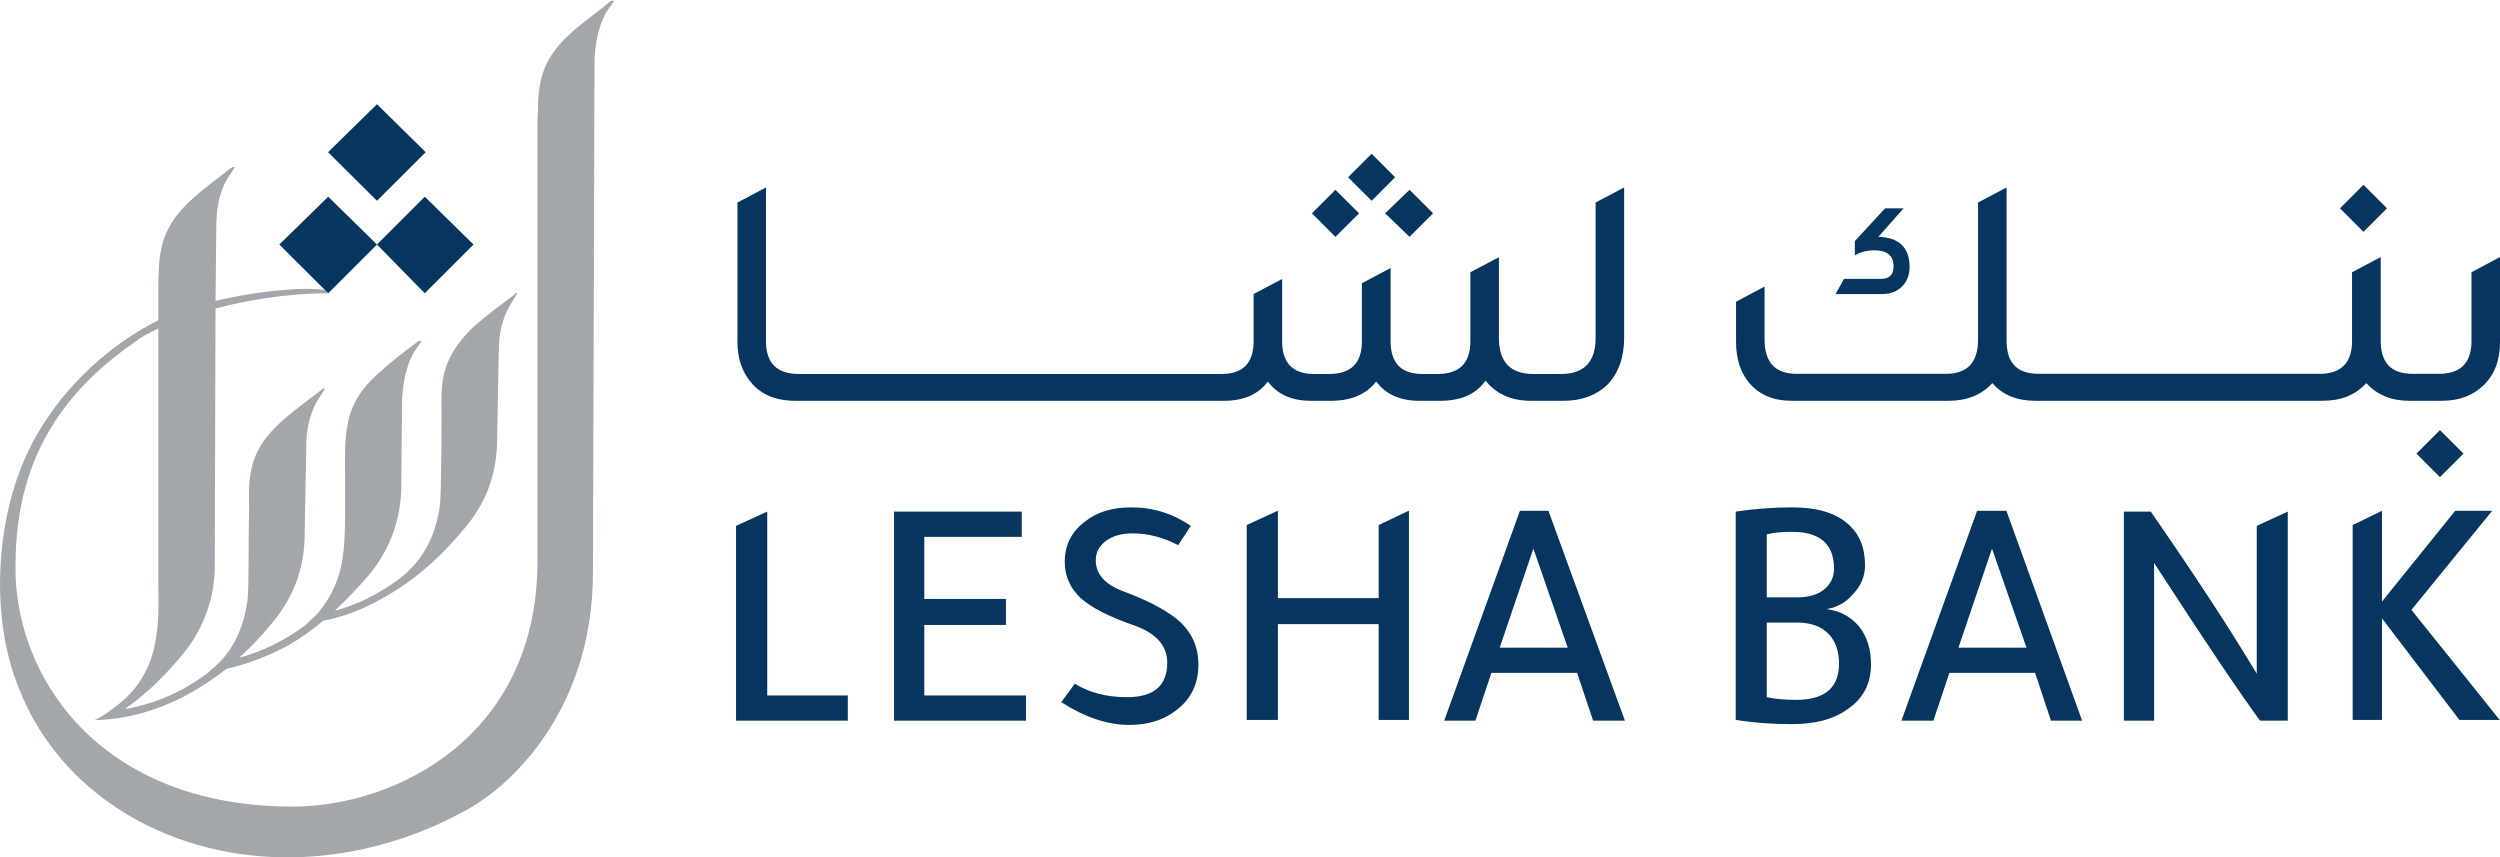 <svg version="1.2" xmlns="http://www.w3.org/2000/svg" viewBox="0 0 1595 547" width="1595" height="547">
	<title>QFBQ</title>
	<defs>
		<clipPath clipPathUnits="userSpaceOnUse" id="cp1">
			<path d="m-3976.55-563.72h6386.64v9024.93h-6386.64z"/>
		</clipPath>
	</defs>
	<style>
		.s0 { fill: #06365f } 
		.s1 { fill: #a3a7ab } 
	</style>
	<g id="Clip-Path: Clip-Path: Page 1" clip-path="url(#cp1)">
		<g id="Clip-Path: Page 1">
			<g id="Page 1">
				<path id="Path 5" fill-rule="evenodd" class="s0" d="m1018 129.2l18.2-9.6v95.9q0 18.8-10.7 30-10.7 10.2-27.9 10.2h-20.9q-18.8 0-28.9-12.9-8.6 12.4-27.4 12.9h-15q-18.2 0-27.4-12.3-9.1 11.8-27.3 12.3h-14.5q-18.2 0-27.3-12.3-9.1 12.3-27.9 12.3h-273.5q-18.8 0-28.4-11.8-8.6-10.2-8.6-25.7v-89l18.2-9.6v98.1q0 20.9 20.9 20.9h269.8q20.4 0 20.4-20.9v-30.1l18.2-9.6v39.7q0 20.9 20.4 20.9h9.6q20.9 0 20.9-20.9v-37l18.3-9.7v46.7q0 20.9 20.3 20.9h9.7q20.9 0 20.9-20.9v-44l18.2-9.6v51.4q0 23.1 22 23.1h17.7q22 0 22-23.1zm577 34.8v54.2q0 17.7-10.7 27.8-10.2 9.7-26.3 9.7h-20.9q-17.2 0-27.4-11.3-10.2 11.3-27.8 11.3h-183.4q-17.7 0-27.4-11.3-10.2 11.3-27.9 11.3h-100.3q-17.1 0-26.8-11.3-8.5-10.1-8.5-26.2v-25.7l18.2-9.7v33.8q0 21.9 20.4 21.9h95.4q20.4 0 20.4-21.9v-87.4l18.2-9.6v98q0 20.9 20.4 20.9h179.1q20.9 0 20.9-20.9v-43.9l18.3-9.7v53.6q0 20.9 20.3 20.9h16.7q20.9 0 20.9-20.9v-43.9zm-715.4 171l19.3-9.2v133.5h-19.3v-61.1h-64.3v61.1h-19.9v-124.3l19.9-9.2v55.8h64.3zm108.3-9.1l48.8 133.9h-20.3l-10.2-30.5h-54.7l-10.2 30.5h-19.9l48.3-133.9zm12.3 87.3l-21.9-63.2-21.5 63.2zm279.9-87.3l48.3 133.9h-19.9l-10.1-30.5h-54.7l-10.2 30.5h-20.4l48.3-133.9zm12.8 87.3l-22-63.2-21.4 63.2zm-106.7-13.4q7.5 9.7 7.5 24.1 0 18.8-15.6 29-12.8 9.1-34.8 9.1-19.3 0-35.9-2.7v-132.9q18.2-2.7 35.9-2.7 25.2 0 37 11.8 9.6 9.1 9.6 25.2 0 10.2-7.5 18.2-6.9 8.1-17.1 9.7 12.8 1.6 20.9 11.2zm-59-18.7h19.8q10.2 0 16.7-4.9 6.4-5.3 6.4-13.4 0-23.5-26.8-23.5-9.7 0-16.1 1.6zm46.1 42.3q0-12.3-7-19.3-6.9-6.9-19.8-6.9h-19.3v47.6q7.5 1.7 18.8 1.7 27.3 0 27.3-23.1zm365.2-34.3l56.3 70.2h-25.7l-49.4-64.8v64.8h-18.7v-124.3l18.7-9.1v57.9l46.7-57.9h23.6zm33.2-99.7l-15 15-15-15 15-15zm-63.8-141.5l-15-15 15-15 15 15zm-624.2-11.8l15.6-15 15 15-15 15zm556.1 199.4l19.8-9.1v133.4h-17.7q-21.5-29.5-67.6-100.7v100.7h-19.3v-133.4h17.2q42.3 61.1 67.6 103.4zm-238.7-147.9h-30l5.4-9.7h23.6q8 0 8-8 0-10.2-12.3-10.2-7 0-12.4 3.2v-9.1l19.3-20.9h11.8l-16.1 18.2q19.9 0.6 19.9 19.3 0 7.5-4.8 12.4-4.9 4.8-12.4 4.8zm-326-59.5l-15-15 15-15 15 15zm-23.1 23l-15-15 15-15 15.1 15zm-262.3 292.6h64.9v16.1h-84.2v-133.4h81.5v16.1h-62.2v39.6h52.1v16.6h-52.1zm164.1-46.1q10.8 10.8 10.8 26.3 0 18.8-14.5 29.5-11.8 9.1-29.5 9.1-20.9 0-43.5-14.5l8.6-11.8q14 8.6 33.3 8.6 25.7 0 25.7-22 0-16.6-22-24.1-23-8-33.2-17.1-10.2-9.7-10.2-23.1 0-16.1 12.9-25.7 11.2-9.1 29.5-9.1 20.9 0 38 11.8l-8 12.3q-14.5-7.5-29-7.5-10.7 0-17.1 4.8-6.5 4.8-6.5 12.3 0 13.4 17.7 19.9 25.8 9.6 37 20.3zm-264.3 46.1h51.4v16.1h-71.3v-124.3l19.9-9.1z"/>
				<path id="Path 6" class="s1" d="m389 1.1c-8.1 7-17.2 12.9-25.2 20.4-9.7 8.6-17.2 19.3-19.3 32.7-1.6 8-1.1 16.1-1.6 23.6v280.3c0 112.5-91.2 156.5-156.1 156.5-124.4 0-178-84.2-176.9-153.9 0-72.8 34.8-114.1 77.7-143.6 3.2-2.7 8.1-4.8 13.4-7.5v160.8c0 11.2 0.6 22-1 33.2-2.2 19.3-10.2 35.4-26.3 47.2q-2.2 1.6-4.3 3.2-4.3 3.2-9.1 5.4 4.8 0 10.2-0.6 25.7-2.7 50.9-16.6 12.3-7 23.1-15.5 19.3-4.3 38.6-14.5 12.3-7 23-16.1 19.3-3.7 38.1-14.5c20.4-11.2 37.5-26.7 52.6-45q19.3-23 20.3-53l1.1-58.4c0-10.8 1.6-20.9 7-30.1q2.4-4 4.8-8c-1.1-0.5-1.6 0.5-2.1 1.1-8.6 6.4-17.2 12.8-25.2 19.8-9.7 9.1-17.2 19.3-19.9 32.7-1.6 8-1.1 16.1-1.1 24.1 0 0 0 46.6-1 57.4-2.7 19.8-10.8 35.9-26.8 47.7q-18.8 13.9-40.3 19.8 11.3-10.7 21.5-22.5 19.3-23.1 20.9-53.6l0.5-58.4c0.6-10.2 2.2-20.4 7-29.5 1.6-2.7 3.8-5.4 5.4-8-1.6-0.6-2.2 0-2.7 0.5-8.6 6.4-17.2 12.9-25.2 20.4-9.7 8.5-17.2 19.3-19.3 32.6-1.6 7.6-1.6 15.6-1.6 23.6 0 24.7 0.5 46.7-1.1 57.9-1.6 15.6-7.5 28.4-17.2 39.7q-3.2 2.6-6.4 5.9l-2.7 2.1q-18.7 13.4-40.2 19.3 11.3-10.2 20.9-22 19.9-23.6 20.9-53.6l1.1-58.4c0-10.7 1.6-20.3 7-30 1.6-2.7 3.2-4.8 4.8-7.5-1.1-1.1-1.6 0-2.1 0.5-8.6 6.5-17.2 12.9-25.2 19.9-10.2 9.1-17.7 19.3-19.9 32.7-1.6 8-1.1 16-1.1 24.1-0.5 24.6 0 46.6-1 57.9-2.2 15-7.5 28.4-17.7 39.1q-3.2 3.2-6.5 5.9l-2.6 2.1q-23.6 17.2-51.5 22c13.9-9.7 25.7-21.4 36.4-34.3q19.4-23.1 21-53.6l0.5-167.7c20.4-5.4 46.1-9.7 71.9-9.7l-2.2-2.1c-9.6-1.6-34.3-1.1-69.7 6.9l0.5-47.7c0-10.1 1.6-20.3 6.5-29.4 1.6-2.7 3.7-5.4 5.3-8.1-1-0.5-1.6 0-2.7 0.6-8 6.4-17.1 12.8-24.6 19.8-10.2 9.1-17.7 19.8-19.9 33.2-1.6 7.5-1 11.3-1.6 19.3 0 0 0 0.5 0 24.7-30 15-59 40.7-77.7 73.4-24.7 42.9-30.1 105.6-14.5 152.7 13.9 41.3 41.3 72.4 79.4 93.3 65.4 34.8 144.2 28.9 208.6-6.5 32.7-17.6 81.5-67.5 81.5-152.2l1-326.9c0.6-10.2 2.2-20.3 7-29.5 1.6-2.6 3.8-5.3 5.4-8-1.1-0.5-2.2 0-2.7 0.5z"/>
				<path id="Path 7" class="s0" d="m240.5 156l-31.1-30.5-31.2 30.5 31.2 31.1zm31.1-58.9l-31.1-30.6-31.2 30.6 31.2 31zm30.5 58.9l-31.1-30.5-30.5 30.5 30.5 31.1z"/>
			</g>
		</g>
	</g>
</svg>